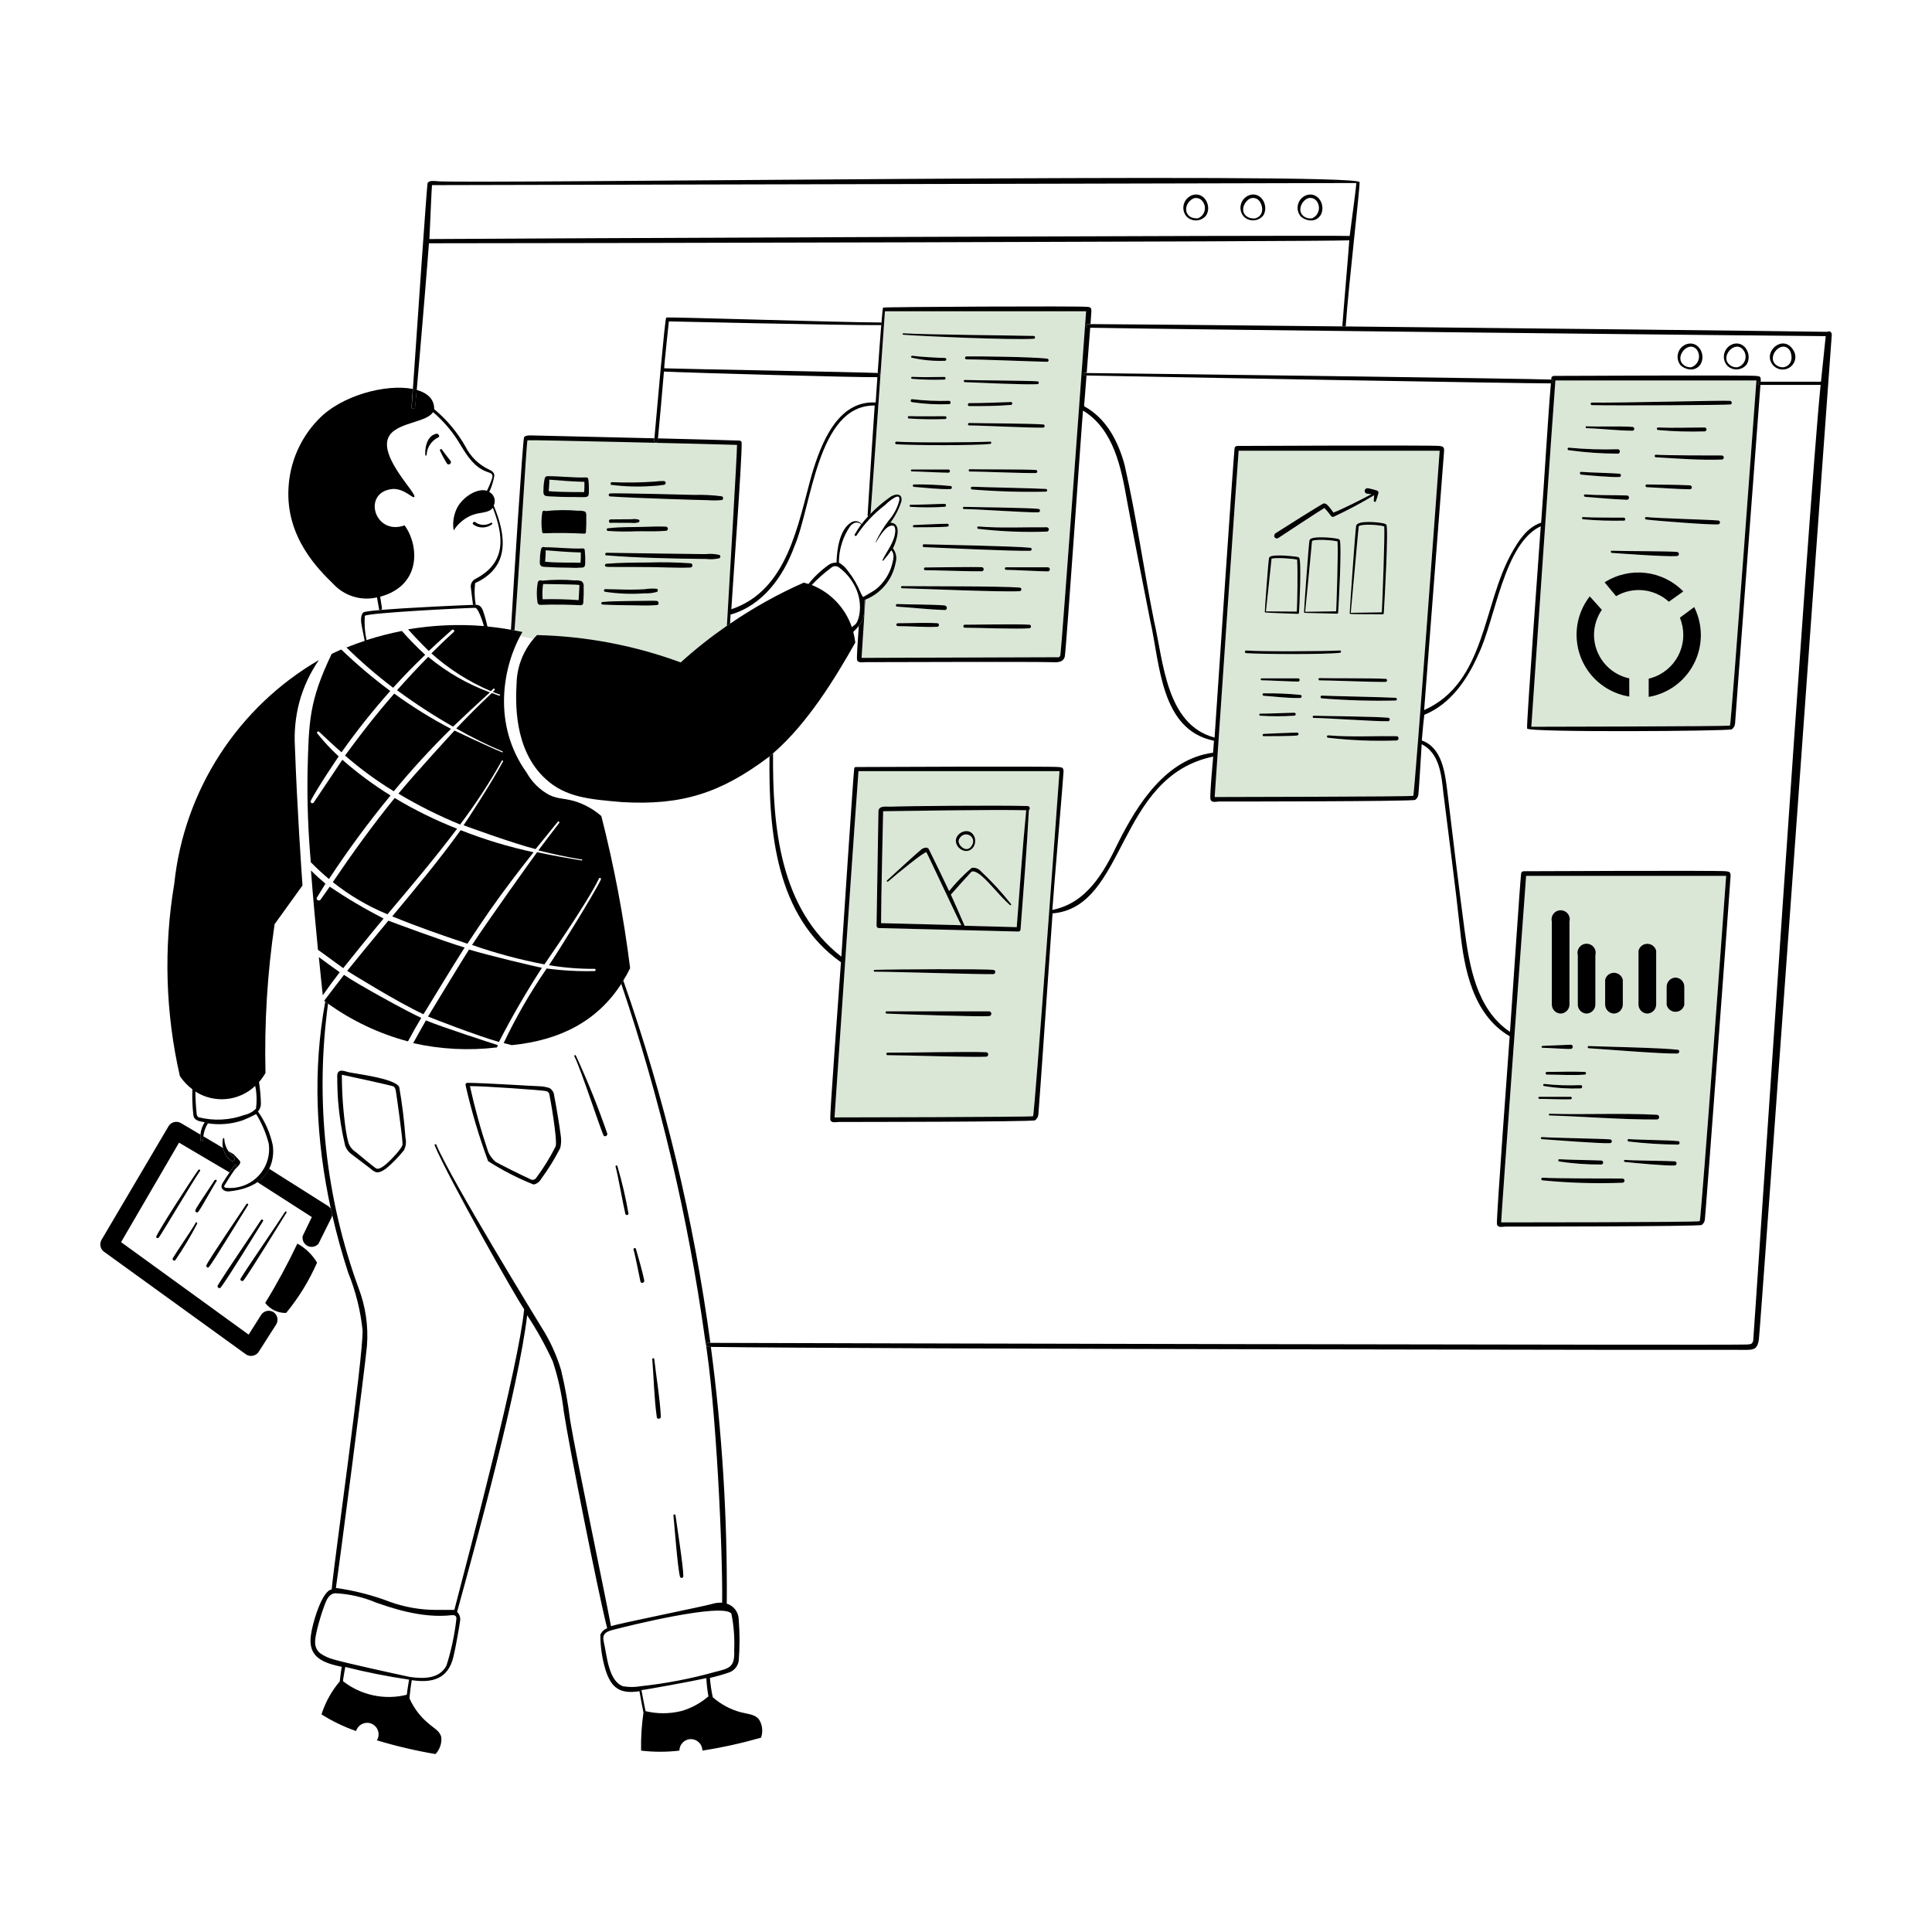 <svg xmlns="http://www.w3.org/2000/svg" id="_4._Dashboard_Design" width="600" height="600" viewBox="0 0 600 600"><defs><style>.cls-1{fill:#000;}.cls-1,.cls-2{stroke-width:0px;}.cls-2{fill:#dae7d6;}</style></defs><path class="cls-2" d="M159,197c1-6,4-61,4-61l66,2-3,63-16,7-51-11Z"></path><path class="cls-2" d="M179.7,186.38c.23-4.6.3-4.51.19-4.71-.33-.19-10.64-.27-11.22-.3-.24,1.57-.29,3.16-.15,4.74,3.73-.11,7.46-.02,11.18.27Z"></path><path class="cls-2" d="M537.26,225.33c.4-.4,8.21-107.17,8.21-107.17h-62.43c-.14.82-7.47,106.88-7.47,107.53.23,0,61.41-.08,61.69-.37ZM505.99,216.33c-3.23-.52-6.28-1.84-8.86-3.85-8.48-6.59-10.01-18.8-3.42-27.28l3.76,4.19c-1.59,2.31-2.43,5.04-2.43,7.84h0c.04,6.5,4.6,12.09,10.95,13.44v5.66ZM500.58,171.03c3.34.17,16.81.08,20.18.37.36,0,.65.29.65.65s-.29.65-.65.65c-3.37.23-16.81-.74-20.18-.99-.45-.03-.45-.71,0-.68ZM491.64,161.26c-.45,0-.45-.82.11-.68,2.09.17,10.5.17,12.62.17.4.03.57.93,0,.93-4.25.1-8.5-.04-12.73-.42ZM505.36,155.21c-4.33-.14-8.66-.57-12.99-.91-.62-.03-.65-.79,0-.76,4.33.34,8.66.17,12.99.34.27.05.47.26.53.53.08.37-.16.73-.53.8ZM502.9,148.13c-1.95.17-9.88-.51-11.86-.74-.51-.06-.54-.85,0-.85,1.98.2,9.88.37,11.86.57.28,0,.51.23.51.51s-.23.51-.51.51ZM501.88,185.15l-3.57-4.3c7.79-4.97,18-3.79,24.45,2.83l-4.5,3.2c-4.49-4.1-11.13-4.8-16.38-1.73ZM512.02,216.42v-5.66c.73-.17,1.45-.41,2.15-.7,7.12-2.96,10.49-11.12,7.53-18.24l4.47-3.31c.86,1.72,1.46,3.55,1.78,5.44,1.8,10.6-5.33,20.66-15.93,22.46ZM533.72,162.85c-1.84.25-18.73-1.02-22.47-1.5-.51-.06-.51-.76,0-.76,3.74.4,20.69.82,22.47,1.08.2.06.35.21.41.41.1.33-.08.68-.41.78ZM511.45,150.45c4.44.11,8.91.03,13.39.28.76.06.79,1.22,0,1.22-4.47-.06-8.94-.45-13.39-.65-.54-.03-.57-.85,0-.85ZM534.82,142.73c-6.82.25-13.75-.31-20.57-.71-.51-.03-.51-.79,0-.79,3.42.23,17.15.23,20.57.23.25.05.45.25.5.5.07.35-.15.7-.5.77ZM514.93,132.77c4.87.2,9.68,0,14.55,0,.24.05.42.24.48.48.07.34-.14.67-.48.74-4.85.16-9.71.01-14.55-.42-.51-.03-.51-.79,0-.79ZM494.36,125.01c7.16.17,41.09-.74,42.9-.54h0c.59,0,.82,1.05.14,1.13-1.73.2-35.83.4-43.04.2-.48-.03-.48-.79,0-.79ZM492.63,132.4c4.78.17,9.56-.11,14.35.17.74.06.76,1.19,0,1.19-4.81-.03-9.56-.65-14.35-.79-.25,0-.25-.68,0-.57ZM487.2,139.02c5.09.49,10.2.65,15.31.48.28.06.5.27.55.55.08.38-.17.76-.55.83-5.12,0-10.24-.36-15.31-1.08-.48-.06-.51-.79,0-.79Z"></path><path class="cls-2" d="M422.09,163.35c-.21.13.06-1.98-2.37,24.45-.26,2.97-.22,2.37-.23,2.52l9.65-.16c.14-2.71.97-23.78.75-26.68-1.31-.48-6.59-.86-7.8-.14Z"></path><path class="cls-2" d="M407.62,167.94c-.2.09-.11-.38-.62,5-.74,7.86-1,10.19-1.46,15.01-.2,2.26-.18,1.98-.18,2.04l9.62-.14c.08-1.64.67-17.72.43-21.68-1.29-.4-6.5-.78-7.78-.22Z"></path><path class="cls-2" d="M447.1,139.98h-62.43c-.14.82-7.44,106.88-7.44,107.53.2,0,61.38-.08,61.66-.37.45-.4,8.21-107.17,8.21-107.17ZM433.83,217.13c0,.23-.19.43-.42.43-7.64.17-15.28-.06-22.89-.68-.54-.03-.54-.85,0-.85,3.71.17,19.07.45,22.89.68.23,0,.42.19.42.42ZM430.29,211.79c-3.42.08-17.12-.48-20.57-.48h0c-.12-.03-.22-.13-.25-.25-.06-.2.06-.4.25-.45,3.42.08,17.15,0,20.57.23.27,0,.48.22.48.48s-.22.48-.48.48ZM430.56,162.98c.7,1.31-.63,24.7-.82,27.5-.01.16-.14.28-.3.28-10.24,0-10.03-.09-10.12-.1-.1-.03-.17-.13-.16-.24.03-1.18,1.66-25.03,2-27.09.27-1.87,6.88-1.19,8.55-.79.33.07.72.17.86.44ZM396.19,165.55c1.46-.97,14.09-8.93,14.78-9.18.21-.07.45-.05.65.04.76.3,1.81,1.86,2.49,2.77,2.93-1.15,8.99-4.2,11.78-5.72l-1.23-.14c-.44,0-.81-.32-.86-.75-.06-.47.27-.9.74-.96.15,0,.3,0,.45.03.92.17,1.83.42,2.72.73,0,0,0,0,0,0,.35.18.49.61.31.96-.14.54-.59,1.92-.71,2.25-.22.61-.7.13-.69-.05.02-.24.05-.54.13-1.75-4.08,2.46-8.29,4.7-12.61,6.7-.46.19-.75-.19-.99-.51-.56-.79-1.19-1.53-1.87-2.21-1.71,1-13.24,8.6-14.23,9.26-.05.04-.1.07-.16.1-.43.21-.94.03-1.15-.39-.14-.45.04-.94.44-1.19ZM415.58,190.27c0,.17-.15.31-.32.31-10.27-.19-10.02-.25-10.11-.26-.1-.02-.17-.12-.16-.22.02-1.33,1.43-20.88,1.67-22.2.08-.31.31-.56.61-.66,1.51-.67,6.33-.28,7.95.04.32.02.63.15.85.38.74,1.2-.35,20.86-.48,22.61ZM394.1,173.28c.05-.2.27-.44.71-.58,1.55-.44,6.22-.08,7.8.19.3,0,.6.11.84.29.79.89.09,15.62-.04,17.12-.01.19-.17.33-.36.33-10.67-.33-9.99-.46-10.1-.42-.09-.02-.16-.1-.16-.19-.02-.55,1.09-15.75,1.31-16.74ZM387.02,202.02c4.84.37,24.28.25,29.12,0,.45-.03.42.71,0,.71-4.75.57-24.28.45-29.12.11-.54-.03-.54-.82,0-.82ZM403.62,211.18c0,.27-.22.5-.5.5-1.81.03-9.42-.4-11.32-.4-.4,0-.4-.59,0-.59h11.32c.27,0,.5.22.5.5ZM391.12,222.08c-.07-.17,0-.37.18-.45,1.78.06,8.89-.28,10.67-.28.59,0,.57.91,0,.91-3.55.24-7.12.24-10.67,0-.08-.03-.14-.1-.18-.18ZM402.93,228.4c-1.73.23-8.72.23-10.47.23-.45.03-.45-.71,0-.71,1.75-.08,8.74-.4,10.47-.4.16.04.29.17.33.33.06.24-.08.49-.33.55ZM403.78,216.77c-3.82.11-7.58-.42-11.32-.68-.48-.06-.48-.79,0-.76,3.78-.05,7.56.11,11.32.48.71.06.51.96,0,.96ZM407.99,222.28c3.85.11,19.24.25,23.06.62.3,0,.54.24.54.54,0,.3-.24.54-.54.54-3.82.11-19.21-1.02-23.06-1.02-.45,0-.45-.71,0-.68ZM433.8,229.95c-7.13.27-14.28-.01-21.37-.85-.45-.06-.45-.74,0-.74,7.13.59,14.23.17,21.37.25.27.05.47.26.53.53.08.37-.16.73-.53.8Z"></path><path class="cls-2" d="M402.83,173.8c-1.17-.31-6.62-.72-7.94-.29-.01.06-1.71,15.81-1.74,16.36l9.59.06c.14-2.78.36-12.33.09-16.13Z"></path><path class="cls-2" d="M527.86,379.25c.45-.4,8.21-107.22,8.21-107.22h-62.12s-7.84,106.91-7.75,107.59c.2,0,61.21.03,61.66-.37ZM478.85,353.13c3.51.25,17.63.45,21.14.71.33,0,.59.27.59.59s-.27.59-.59.59c-3.54.11-17.63-.99-21.14-1.25-.42-.03-.42-.65,0-.65ZM514.53,346.2c.41,0,.73.33.73.73,0,.41-.33.74-.73.74-11.06.06-22.13-.91-33.17-1.25-.06.02-.12.02-.18,0-.15-.05-.23-.21-.18-.36.05-.15.21-.23.36-.18,11.04.31,22.13-.25,33.17.31ZM479.56,337.28c-.45-.06-.37-.65,0-.65,3.76.41,7.54.53,11.32.37.65-.03.65.96,0,1.02-3.79.14-7.58-.11-11.32-.74ZM493.39,324.86c4.64.2,23.18.54,27.7,1.16h0c.68.11.45,1.13-.17,1.16-4.56.17-22.95-1.36-27.53-1.64-.42-.03-.45-.68,0-.68ZM497.89,361.02c0,.34-.28.62-.62.62-4.35.03-8.69-.28-12.99-.93-.45-.03-.48-.71,0-.71h0c2.15.17,10.92.28,12.99.4.34,0,.62.28.62.62ZM503.87,367.31c-8.28.32-16.57.08-24.82-.74-.54-.03-.54-.82,0-.82,4.13.25,20.69.25,24.82.25.36,0,.65.29.65.65s-.29.65-.65.65ZM520.17,361.93c-2.58.2-12.93-.79-15.51-1.08-.42-.03-.42-.65,0-.65,2.58.25,12.93.28,15.51.45.25.05.45.25.5.5.07.35-.15.7-.5.77ZM521.61,355.05c-.07.3-.37.5-.68.43-5.05-.05-10.09-.37-15.11-.96-.48-.06-.48-.76,0-.76,2.52.25,12.62.31,15.11.62.08-.02.17-.02.25,0,.3.07.5.37.43.68ZM517.59,306.44c0-1.56,1.27-2.83,2.83-2.83,1.5.09,2.66,1.33,2.66,2.83v5.66c-.25,1.01-1.04,1.8-2.06,2.06-1.52.38-3.05-.54-3.43-2.06v-5.66ZM508.85,295.26c.25-1.01,1.04-1.8,2.06-2.06,1.52-.38,3.05.54,3.43,2.06v16.7c0,1.56-1.27,2.83-2.83,2.83-1.5-.09-2.66-1.33-2.66-2.83v-16.7ZM498.49,304.26c.25-1.01,1.04-1.8,2.06-2.06,1.52-.38,3.05.54,3.43,2.06v7.7c0,1.56-1.27,2.83-2.83,2.83-1.5-.09-2.66-1.33-2.66-2.83v-7.7ZM490,295.16c.41-1.51,1.96-2.4,3.47-1.99,1.51.41,2.4,1.96,1.99,3.47v15.31c0,1.56-1.27,2.83-2.83,2.83-1.45-.1-2.59-1.29-2.63-2.74v-15.39c-.13-.49-.13-1,0-1.48ZM492.23,332.9c.15.04.26.15.3.3.06.23-.08.46-.3.52-3.93.31-7.9,0-11.83,0-.23,0-.41-.18-.41-.41s.18-.41.41-.41c3.93,0,7.9-.2,11.83,0ZM481.93,284.83c.38-1.52,1.92-2.44,3.43-2.06,1.52.38,2.44,1.92,2.06,3.43v25.75c0,1.56-1.27,2.83-2.83,2.83-1.5-.09-2.66-1.33-2.66-2.83v-25.75c-.11-.45-.11-.92,0-1.38ZM479.05,324.8c1.47-.03,8.15-.37,8.91-.37.22.07.39.24.46.46.11.36-.1.74-.46.84-.76.14-7.44-.34-8.91-.34-.16,0-.3-.13-.3-.3s.13-.3.3-.3ZM478.06,340.62h9.71c.51,0,.48.76,0,.76-1.61.14-8.09-.14-9.71-.11-.4-.03-.4-.65,0-.65Z"></path><path class="cls-2" d="M297.91,260.48c-.96,1.61,1.78,4.19,3.28,2.83h.06c2.94-3-1.5-6-3.34-2.83Z"></path><path class="cls-2" d="M181.42,152.83c.09-1.06.12-2.13.08-3.2-3.67-.08-7.28-.38-10.9-.68h0c.02,1.46-.08,1.73-.17,3.57,3.92.37,9.75.24,11,.31Z"></path><path class="cls-2" d="M180.3,174.77c.09-1.06.12-2.13.08-3.2-3.67-.08-7.28-.38-10.9-.68.02,1.46-.08,1.73-.17,3.57,4.22.4,8.64.19,11,.31Z"></path><path class="cls-2" d="M274.28,251.93c0,.11-.65,27.51-.65,34.75l24.93.65c-.71-1.19-10.47-22.13-10.84-22.64-.37-.51-9.31,6.79-11.89,9.06-.34.2-.59-.14-.34-.34,2.46-2.26,9.51-8.74,10.64-9.62.71-.57,1.92-.82,2.29-.17.37.65,5.55,11.38,6.34,13.1,2.11-2.6,4.45-5.01,6.99-7.19.91-.17,1.85.09,2.55.71,3.5,3.26,6.75,6.77,9.71,10.53.17.28-.2.45-.37.28-3.28-2.89-5.66-6.34-8.94-9.17-.76-.62-2.43-1.73-3.08-1.08s-4.92,5.46-6.31,7.02c.31.65,3.76,8.4,4.27,9.68l16.19.42c.93-12.06,1.75-24.14,2.94-36.31-10.27-.28-42.76.31-44.43.31ZM297.65,263.14c-3.08-3.82,3.74-7.53,5.12-2.83.65,3.28-2.63,5.41-5.12,2.83Z"></path><path class="cls-2" d="M266.61,239.48c-.14.82-7.44,106.88-7.44,107.53.23,0,61.38-.08,61.66-.37.45-.4,8.21-107.17,8.21-107.17h-62.43ZM306.34,328.17c-5.12.23-25.64-.48-30.79-.48-.13-.04-.24-.14-.28-.28-.06-.21.07-.43.28-.49,5.15.03,25.67-.4,30.79-.14.28.06.5.27.55.55.08.38-.17.76-.55.83ZM307.13,315.58c-2.72.23-26.54-.54-31.84-.79-.12-.03-.22-.13-.25-.25-.06-.2.06-.4.25-.45h31.84c.41,0,.75.34.75.75s-.34.75-.75.75ZM308.43,302.53c-3.11.11-30.68-.76-36.79-.76-.4.03-.37-.57,0-.57,6.17-.2,33.73-.34,36.79,0,.37,0,.67.3.67.66s-.3.67-.67.67ZM319.5,251.62c-.62,12.34-1.67,24.65-2.58,36.99,0,.33-.22.61-.54.68l-43.47-1.08c-.39,0-.71-.32-.71-.71.06-3.37.59-35.37.59-35.63.14-1.73,2.35-1.36,3.59-1.36,4.75-.2,33.31-.48,42.82-.2.17.04.32.13.42.27.25.32.19.78-.14,1.03Z"></path><path class="cls-2" d="M276.06,154.64c1.47-1.25,4.27-1.87,3.91.96-.76,2.42-1.93,4.7-3.45,6.74,3.88.06,1.84,5.91.79,7.98,1.01,1.27,1.31,2.96.82,4.5-.96,5.18-4.52,9.48-9.4,11.41-.2,2.95-1.16,18.08-1.16,18.08l60.53-.2c.65-.03.93.25,1.22-.74.28-.99,7.98-106.69,7.98-106.69h-62.48c-.06.48-3.19,45.91-4.46,62.89,1.75-1.81,3.65-3.48,5.71-4.94ZM280.16,182.01c6.08.08,30.42-.03,36.48.45.31,0,.56.25.56.56,0,.31-.25.57-.56.57-6.06.31-30.39-.76-36.48-.91-.19,0-.34-.15-.34-.34s.15-.34.34-.34ZM300.94,125.18c4.33,0,8.66-.17,12.99-.34.25,0,.45.2.45.45,0,.25-.2.45-.45.45-4.33.37-8.66.37-12.99.37-.17-.04-.31-.18-.35-.35-.06-.26.09-.52.35-.58ZM299.63,118.67c-.42-.03-.42-.68,0-.68,3.88.14,18.88.2,22.64.42.16.04.29.17.33.33.06.24-.08.49-.33.55-3.76.25-18.76-.48-22.64-.62ZM300.91,131.35c3.82.11,19.1.14,22.89.45.08-.02.16-.02.24,0,.27.07.44.34.38.61-.07.27-.34.44-.61.38-3.79.11-19.07-.68-22.89-.68-.13-.04-.24-.14-.28-.28-.06-.21.07-.43.28-.49ZM324.79,151.84c.23,0,.42.19.42.42,0,.23-.19.43-.42.43-7.64.17-15.28-.06-22.89-.68-.54-.03-.54-.85,0-.85,3.71.17,19.07.45,22.89.68ZM322.16,146.44c0,.27-.22.48-.48.48-3.42.08-17.12-.48-20.57-.48-.12-.03-.22-.13-.25-.25-.06-.2.06-.4.25-.45,3.42.08,17.15,0,20.57.23.27,0,.48.22.48.48ZM322.44,158.04c.3,0,.54.24.54.54,0,.3-.24.54-.54.54-3.82.11-19.21-1.02-23.06-1.02-.45,0-.45-.71,0-.68,3.85.11,19.24.25,23.06.62ZM319.92,170.12c.26,0,.47.21.47.47s-.21.47-.47.47c-5.49.17-27.48-.93-32.97-1.13-.57,0-.57-.88,0-.88,5.49.17,27.51.54,32.97,1.08ZM304.98,177.42c-2.91.08-14.83-.34-17.66-.34-.51-.03-.51-.85,0-.85,2.94,0,14.74-.23,17.66-.08.25.05.45.25.5.5.07.35-.15.7-.5.77ZM283.84,163.75c-.45.03-.45-.71,0-.71,1.75-.08,8.74-.4,10.47-.4.16.04.29.17.33.33.06.24-.08.49-.33.55-1.73.23-8.72.23-10.47.23ZM295.16,151.9c-3.82.11-7.58-.42-11.32-.68-.48-.06-.48-.79,0-.76,3.78-.05,7.56.11,11.32.48.71.06.51.96,0,.96ZM294.51,146.8c-1.81.03-9.42-.4-11.32-.4-.4,0-.4-.59,0-.59h11.32c.27,0,.5.22.5.5s-.22.5-.5.5ZM293.35,156.48c.59,0,.57.91,0,.91-3.55.24-7.12.24-10.67,0-.08-.03-.14-.1-.18-.18-.08-.17,0-.37.18-.45,1.78.06,8.89-.28,10.67-.28ZM291.23,194.66c-4.13.2-8.29-.2-12.42-.2-.25,0-.45-.2-.45-.45s.2-.45.45-.45c4.13,0,8.29-.23,12.42,0,.15.06.27.18.33.33.12.3-.03.65-.33.77ZM293.35,189.42c-4.92-.14-9.82-.74-14.74-1.05-.22,0-.39-.18-.4-.4,0-.22.18-.4.4-.4,4.92.2,9.85.08,14.74.42.93.06.93,1.56,0,1.41ZM319.75,195.11c-3.23.34-16.84-.17-20.21-.17-.17-.04-.31-.18-.35-.35-.06-.26.09-.52.35-.58,3.23,0,16.87-.25,20.21,0,.21.05.38.21.43.43.07.3-.12.61-.43.68ZM326.05,176.81c0,.35-.29.64-.64.64-2.15,0-10.81-.48-12.99-.48-.48-.03-.48-.79,0-.79h12.99c.35,0,.64.29.64.64ZM325.19,165.08c-7.13.27-14.28-.01-21.37-.85-.45-.06-.45-.74,0-.74h0c7.13.59,14.23.17,21.37.25.27.05.47.26.53.53.08.37-.16.73-.53.8ZM325.16,112.36c-4.16-.08-20.83-.76-25.02-.76-.59.03-.59-.91,0-.91,4.19-.08,20.88.17,25.02.68.65.06.68.99,0,.99ZM280.56,103.51c6.59.42,33.79.65,40.55.82.16.04.29.17.33.33.06.24-.08.49-.33.55-6.74.42-33.79-.74-40.55-1.25-.28,0-.42-.48,0-.45ZM283.25,124.9c-.57-.08-.57-.93,0-.93,3.8.45,7.63.62,11.46.51.68,0,.68,1.08,0,1.05-3.83.15-7.67-.06-11.46-.62ZM293.61,130.14c-3.77.14-7.55.09-11.32-.17-.48,0-.48-.74,0-.74,3.76.11,7.5.03,11.32.03.16.04.29.17.33.33.06.24-.08.49-.33.55ZM293.55,112.05c-3.49.15-6.98-.18-10.39-.96-.4-.06-.23-.59.17-.59,1.73.28,8.52.68,10.22.68.16.04.29.17.33.33.06.24-.08.49-.33.55ZM293.35,117.88c-3.36.14-6.72.06-10.07-.23-.42-.03-.42-.62,0-.62,3.34.17,6.71.06,10.07.03.15.04.26.15.3.3.06.23-.08.46-.3.52ZM278.41,137.15c4.84.37,24.28.25,29.12,0,.45-.03.42.71,0,.71-4.75.57-24.28.45-29.12.11-.54-.03-.54-.82,0-.82Z"></path><path class="cls-1" d="M88.87,407.74c3.9-4.74,7.13-10,9.59-15.62-1.47-2.48-3.58-4.52-6.11-5.91-3,6.32-6.33,12.47-9.99,18.42,1.54,2.03,3.96,3.19,6.51,3.11Z"></path><path class="cls-1" d="M73.47,362.35c-.22.32-.44.64-.66.96.9-.86,1.82-1.71,1.82-2.43,0-.34-1.25-1.53-2.09-2.43l-1.66-.98c.48.73,1.08,1.38,1.8,1.92.62.51-.2,1.56-.85,1.1-1.33-.99-2.23-2.41-2.57-3.98l-6.12-3.62c-.05.43-.08.86-.08,1.29,0,.31-.79.48-.79,0-.07-.61-.08-1.21-.02-1.81l-6.12-3.62c-1.31-.73-2.96-.3-3.76.96l-20.88,35.4c-.66,1.22-.34,2.75.76,3.59l44.15,31.92c1.29.86,3.03.52,3.91-.76l5.43-8.49c.84-1.31.46-3.06-.85-3.91-1.3-.76-2.96-.38-3.79.88l-3.88,6.14-39.62-28.72,18-30.9,15.68,9.25s0,0,0,0c.5-.72,1.01-1.43,1.52-2.13.28-.4.96-.03.68.37Z"></path><path class="cls-1" d="M101.85,374.52l-18.26-11.55c-.75,1.49-1.91,2.94-3.67,4.14l16.92,10.86-2.83,5.86c-.31,1.53.68,3.03,2.21,3.34.99.2,2.01-.14,2.68-.9l4.02-8.07c.14-.28.22-.58.26-.88-.15-.64-.3-1.28-.44-1.93-.23-.35-.52-.65-.9-.88Z"></path><path class="cls-1" d="M118.64,188.97c-.2-1.22-.4-2.43-.57-3.65,12.93-3.54,12.08-15.99,7.58-22.16-9.48,3.37-13.39-10.58-3.51-11.32,3.62,0,5.97,3,6.51,2.52,1.08-.91-10.78-12.14-8.07-18.42,2.09-4.81,11.72-4.53,13.92-7.95,3.37,2.89,6.24,6.31,8.49,10.13,2.07,3.42,4.36,7.13,8.49,8.49.96.31,1.67.54,1.41,1.75-.45,1.39-1.01,2.74-1.67,4.05-2.83-.88-6.99,1.61-8.97,4.78-1.31,2.28-1.79,4.94-1.36,7.53,1.36-2.12,3.33-3.77,5.66-4.73,2.83-1.08,5.18-.54,6.51-2.29,3.42,8.91,4.27,16.98-5.32,22.04-1.09.49-1.71,1.65-1.5,2.83.2,1.75.42,3.51.65,5.26,0,.01,0,.02,0,.03.42-.01.71-.02.87-.02,0,0,0,0,0,0-.42-2.23-.48-4.51-.2-6.76,10.87-4.95,9.68-14.66,5.77-24.08.76-1.55.15-3.42-1.39-4.22.76-1.61,1.29-3.31,1.58-5.07,0-.96-.79-1.5-1.61-1.87-3.21-1.5-5.81-4.04-7.39-7.22-2.5-4.4-5.78-8.32-9.68-11.55.07-3.1-2.11-5.05-5.46-5.99-.18,2-.34,3.81-.48,5.34-.06.68-1.08.71-1.08,0,.03-.51.16-2.55.37-5.63-8.3-1.64-22.26,2-29.34,9.5-5.56,5.73-8.84,13.28-9.25,21.25-.91,15.39,9.48,25.47,13.87,29.77,3.45,3.75,8.65,5.37,13.61,4.22.23,1.22.42,2.43.65,3.68,0,.12.05.2.12.25.18-.02.35-.03.53-.05.15-.1.25-.26.22-.46Z"></path><path class="cls-1" d="M219.32,417.65c0-.34.28-.62.62-.62.1,0,.33,0,.67,0-5.16-38.26-14.21-75.97-27.04-112.53-.21.34-.41.69-.63,1.03,12.03,35.62,20.71,72.3,25.9,109.54,3.59,20.88,5.66,67.44,5.43,82.66-1.04-.05-2.08.08-3.08.37-2.49.76-29.49,6.17-31.44,6.93-2.01-10.67-10.92-53.17-12.68-63.9-.65-5.28-1.59-10.51-2.83-15.68-1.42-4.74-3.5-9.25-6.17-13.41-1.27-2.09-28.07-45.79-32.6-56.6,0-.28-.62,0-.51.2,3.93,9.57,25.47,47.74,27.82,50.94-1.64,17.38-16.98,75.27-21.68,93.39h-5.66c-4.82,0-9.6-.83-14.15-2.43-5.47-2.11-11.17-3.58-16.98-4.39.93-6.08,9.11-68.85,9.65-75.25.46-6.03-.41-12.09-2.55-17.74-10.34-28.28-13.6-58.65-9.53-88.47-.29-.21-.59-.41-.87-.62-3.95,21.38-2.87,43.21,1.73,64.33.14.64.29,1.28.44,1.93,1.38,6.04,3.03,12.02,4.95,17.91,2.32,5.72,3.83,11.74,4.47,17.88.25,8.18-8.97,72.73-9.59,80.51-3.03.28-6.06,10.78-6.45,14.15-1.02,6.96,3.82,8.63,9.59,9.88-.14.31-.57,3.91-.65,4.53-2.54,3-4.47,6.47-5.66,10.22,3.37,2.14,6.98,3.87,10.75,5.18.56-1.89,2.54-2.97,4.43-2.41,1.89.56,2.97,2.54,2.41,4.43-.09.3-.22.59-.39.86,5.97,1.8,12.05,3.23,18.2,4.27,1.32-1.39,1.98-3.27,1.81-5.18-.42-2.04-2.32-2.83-4.22-4.53-2.44-2.07-4.37-4.66-5.66-7.58,0-.71.48-4.47.71-5.66,6.34.96,11.32-.37,12.93-7.27.62-2.41,1.92-9.85,2.07-11.09.19-1.04-.16-2.11-.93-2.83,6.06-22.02,19.13-69.76,21.76-92.14,3.01,4.56,5.67,9.35,7.95,14.32,1.66,5.01,2.79,10.18,3.4,15.42,1.61,10.73,10.56,55.75,13.5,67.49-.97.34-1.75,1.08-2.12,2.04,0,3.68.54,7.34,1.61,10.87,1.78,5.66,4.53,7.56,10.53,6.62.23,1.42,1.08,5.86,1.25,6.65-.57,3.91-.82,7.85-.74,11.8,3.96.47,7.96.47,11.91,0,0-1.97,1.59-3.57,3.56-3.57,1.97,0,3.57,1.59,3.57,3.56h0c6.15-.95,12.24-2.3,18.22-4.01.65-1.87.43-3.95-.62-5.63-1.25-1.64-3.37-1.67-5.66-2.26-3.23-.86-6.21-2.46-8.72-4.67-.43-1.98-.72-3.98-.88-6,2.07-.47,4.11-1.06,6.11-1.75,1.49-.59,2.57-1.92,2.83-3.51.34-4.28.34-8.57,0-12.85-.02-2.28-1.52-4.29-3.71-4.95.22-26.71-1.44-53.35-4.94-79.73-.29,0-.57,0-.84-.01-.34,0-.62-.28-.62-.62ZM126.33,526.32c-6.9,1.73-14.21.17-19.81-4.22,0-.62.71-4.33.71-4.41,6.53,1.64,13.14,2.96,19.81,3.93-.2,1.1-.68,4.27-.71,4.7ZM138.64,517.29h0c-2.24,4.22-7.27,4.07-11.32,3.51-4.67-.99-20.54-4.47-23.74-5.46-1.49-.39-2.9-1.04-4.16-1.92-.87-.7-1.42-1.72-1.53-2.83-.37-2.83,2.55-11.32,3.08-12.59s1.27-3.08,3.17-3.2c4.29.21,8.52,1.16,12.48,2.83,3.99,1.36,14.15,5.15,23.83,3.96.79,0,1.27.17,1.3,1.05-.55,4.98-1.59,9.89-3.11,14.66ZM211.54,531.41h-.11c-3.6.87-7.35.87-10.95,0-.17-.79-1.05-5.15-1.27-6.54.71,0,16.3-2.83,20.15-3.71.09,1.9.31,3.79.65,5.66-2.46,2.12-5.34,3.68-8.46,4.58ZM227.13,501.1c.76,3.72,1.05,7.52.88,11.32.2,5.29-1.25,5.66-5.97,6.82-7.58,2.12-15.32,3.6-23.15,4.44-1.72.3-3.48.31-5.21.03h-.11c-4.67-1.58-5.07-9.65-6.06-13.78-.59-2.49.65-3.2,2.83-3.76,4.61-1.22,33.96-8.49,36.79-5.07Z"></path><path class="cls-1" d="M152.79,162.82c.25-.2,0-.62-.34-.45-1.55.94-3.52.83-4.95-.28-.37-.23-.93.45-.57.76,1.74,1.29,4.13,1.28,5.86-.03Z"></path><path class="cls-1" d="M137.2,139.56c-.13-.13-.35-.14-.48,0-.09.09-.12.22-.09.34.65,1.42,1.39,2.8,2.21,4.13.28.27.73.27,1-.01s.27-.73-.01-1c-.45-.57-2.43-3.11-2.63-3.45Z"></path><path class="cls-1" d="M135.61,134.69c-3.62.65-3.62,5.83-3.54,6.48s.45.28.42,0c.16-2.34,1.58-4.4,3.71-5.38.51-.28-.14-1.19-.59-1.1Z"></path><path class="cls-1" d="M188.59,352.05c-2.84-8.25-6.09-16.34-9.76-24.25-.07-.12-.23-.17-.35-.1-.12.07-.17.23-.1.35,1.98,3.85,8.04,22.47,9.03,24.51.34.68,1.33.17,1.19-.51Z"></path><path class="cls-1" d="M388.41,60.49c-2.23.55-3.6,2.8-3.05,5.03.15.63.45,1.21.87,1.7,1.58,1.61,4.16,1.63,5.76.05.12-.12.24-.25.35-.39,1.7-2.77-.4-7.13-3.93-6.4ZM389.57,67.88v-.08c-.98.12-1.96-.19-2.69-.85-1.73-1.61-.42-4.5,1.44-5.32,1.03-.38,2.18-.03,2.83.85.93,1.13,1.78,4.61-1.58,5.41Z"></path><path class="cls-1" d="M370.69,60.49c-2.23.53-3.61,2.78-3.08,5.01.15.63.45,1.22.87,1.72,1.55,1.61,4.12,1.65,5.72.1.14-.14.27-.28.39-.44,1.75-2.77-.4-7.13-3.91-6.4ZM372.97,67.25c-.35.28-.74.5-1.17.63l.03-.08c-4.19.2-4.56-4.5-1.22-6.17,1.03-.36,2.17-.02,2.83.85,1.19,1.45.98,3.59-.47,4.78Z"></path><path class="cls-1" d="M105,341.95c.37,4.65,1.1,9.27,2.18,13.81.4,1.15,1.17,2.15,2.18,2.83l5.66,4.3c1.92,1.78,2.83,1.39,4.9,0,2.02-1.7,3.87-3.6,5.52-5.66.62-1.19.79-2.57.48-3.88-.37-5.26-1.02-10.49-1.92-15.68-.99-2.83-14.69-4.33-16.02-4.75-2.01-.68-3.48-.79-3.23,1.9-.06.82.11,5.57.25,7.13ZM106.16,333.77c.17,0,15.68,3.37,16.1,3.65s.62,1.02.71,1.61c.23,1.44,2.18,15.17,2.04,16.41-.14,1.25-3.74,4.9-4.61,5.66s-2.63,2.32-3.59,1.75-5.15-4.13-6.28-5.04c-.99-.61-1.77-1.52-2.21-2.6-.39-1.31-.68-2.64-.88-3.99-.84-5.74-1.27-11.54-1.27-17.35v-.11Z"></path><path class="cls-1" d="M194.81,377.33c.19-.04.33-.19.38-.38-.86-5-2.02-9.94-3.45-14.8-.05-.16-.21-.24-.37-.2-.16.05-.24.21-.2.37.68,2.29,2.43,12.2,3.03,14.63.07.27.34.44.61.38Z"></path><path class="cls-1" d="M200.08,397.64c-.28-1.67-2.09-8.15-2.58-9.76-.05-.2-.26-.32-.47-.27s-.32.26-.27.47c.48,1.61,1.78,8.23,2.12,9.88.17.79,1.33.45,1.19-.31Z"></path><path class="cls-1" d="M205.23,439.98c-.31-6-1.36-11.91-2.04-17.86,0-.4-.65-.42-.62,0,.48,6,.57,12.06,1.41,18.03.08.71,1.27.54,1.25-.17Z"></path><path class="cls-1" d="M410.08,66.89c1.73-2.77-.4-7.13-3.91-6.4-2.23.53-3.61,2.78-3.08,5.01.15.63.45,1.22.87,1.72.91.8,2.07,1.24,3.28,1.25,1.15-.02,2.21-.62,2.83-1.58ZM404.62,66.94c-1.7-1.61-.42-4.5,1.47-5.32,1.03-.38,2.18-.03,2.83.85,1.16,1.55.85,3.75-.7,4.91-.28.21-.58.37-.91.49v-.08c-.98.15-1.97-.16-2.69-.85Z"></path><path class="cls-1" d="M151.58,360.6c4.47,2.87,9.21,5.31,14.15,7.27.99-.22,1.83-.84,2.32-1.73,2.24-3.04,4.23-6.26,5.94-9.62.3-1.21.35-2.47.17-3.71-.31-2.83-1.73-11.09-2.04-12.45-.05-1.01-.6-1.94-1.47-2.46-1.09-.36-2.22-.55-3.37-.57-1.33,0-16.07-.99-22.13-1.05-.33,0-.59.28-.58.61,0,.04,0,.09.02.13,1.81,8,4.15,15.88,6.99,23.57ZM169.49,338.84h0c.53.04.97.42,1.1.93.17.57,2.58,14.15,1.98,16.22-1.74,3.48-3.78,6.79-6.11,9.9-.43.56-1.23.69-1.81.28-2.46-1.08-9.59-4.67-10.7-5.32-1.02-.86-1.83-1.94-2.35-3.17-2.25-6.68-4.14-13.49-5.66-20.38,4.41-.03,22.53,1.27,23.54,1.53Z"></path><path class="cls-1" d="M211.85,490.01c.21-.07.36-.26.37-.48,0-3.11-2.01-15.68-2.43-18.9,0-.4-.68-.42-.65,0,.34,3.2,1.25,15.99,2.04,19.05.09.28.4.43.68.34Z"></path><path class="cls-1" d="M319.22,250.32c-9.51-.28-38.06,0-42.82.2-1.25,0-3.45-.37-3.59,1.36,0,.25-.54,32.26-.59,35.63,0,.39.32.71.71.71l43.47,1.08c.32-.07.54-.35.54-.68.91-12.34,1.95-24.65,2.58-36.99.32-.25.38-.71.14-1.03-.1-.14-.25-.23-.42-.27ZM315.76,287.93l-16.19-.42c-.51-1.27-3.96-9.03-4.27-9.68,1.39-1.56,5.66-6.37,6.31-7.02s2.32.45,3.08,1.08c3.28,2.83,5.66,6.28,8.94,9.17.17.17.54,0,.37-.28-2.96-3.75-6.21-7.27-9.71-10.53-.69-.62-1.63-.88-2.55-.71-2.54,2.18-4.88,4.59-6.99,7.19-.79-1.73-5.97-12.45-6.34-13.1-.37-.65-1.58-.4-2.29.17-1.13.88-8.18,7.36-10.64,9.62-.25.2,0,.54.34.34,2.58-2.26,11.52-9.57,11.89-9.06.37.51,10.13,21.45,10.84,22.64l-24.93-.65c0-7.24.65-34.64.65-34.75,1.67,0,34.16-.59,44.43-.31-1.19,12.17-2.01,24.25-2.94,36.31Z"></path><path class="cls-1" d="M128.94,126.43c.14-1.53.3-3.34.48-5.34,1.36-15.36,3.59-42.31,3.79-45.54,37.21,0,275.37-.51,285.82-.91,0,.93-1.81,21.64-2.16,26.73.35,0,.69,0,1.04.01.99-13.78,4.48-43.26,4.32-44.82h0c-1.22-3.23-284.12.71-286.61-.31-.91,0-2.24-.31-2.83.59-.19.33-3.44,47.33-4.56,63.96-.21,3.08-.34,5.12-.37,5.63,0,.71,1.02.68,1.08,0ZM134.17,57.49l287-.65c.23,0-1.39,11.32-2.01,16.41v.03c-9.34-.31-265.05.79-285.82.96.17-2.52.71-16.33.82-16.75Z"></path><path class="cls-1" d="M307.13,314.08h-31.84c-.2.06-.31.26-.25.45.03.12.13.22.25.25,5.29.25,29.12,1.02,31.84.79.41,0,.75-.34.75-.75s-.34-.75-.75-.75Z"></path><path class="cls-1" d="M308.43,301.2c-3.06-.34-30.62-.2-36.79,0-.37,0-.4.59,0,.57,6.11,0,33.68.88,36.79.76.37,0,.67-.3.67-.67s-.3-.66-.67-.66Z"></path><path class="cls-1" d="M297.65,263.14c2.49,2.58,5.77.45,5.12-2.83-1.39-4.7-8.21-.99-5.12,2.83ZM301.25,263.31h-.06c-1.5,1.36-4.24-1.22-3.28-2.83,1.84-3.17,6.28-.17,3.34,2.83Z"></path><path class="cls-1" d="M306.34,326.78c-5.12-.25-25.64.17-30.79.14-.21.06-.34.28-.28.49.04.13.14.24.28.28,5.15,0,25.67.71,30.79.48.38-.08.63-.45.55-.83-.06-.28-.27-.5-.55-.55Z"></path><path class="cls-1" d="M337.67,95.3c-2.32-.31-63.08,0-63.42.23-.09.06-.28,1.94-.51,4.71.06.05.11.12.13.2.05.18-.03.37-.19.46-.34,4.16-.76,10.01-1.11,14.93.09,0,.16,0,.2.01.25.05.45.25.5.5.07.35-.15.7-.5.77-.06,0-.16,0-.29.01-.28,4.07-.49,7.27-.53,7.88-11.89-.68-16.98,12.85-19.81,22.27-4.36,15.51-7.47,36.08-25.02,41.94.23-4.5,3.4-47.17,3.2-51.73-.01-.35-.3-.64-.65-.65-3.42-.13-13.83-.41-25.34-.69-.02.25-.05.5-.07.75-.06.71-1.1.71-1.1,0,.02-.19.04-.47.07-.77-17.54-.43-37.17-.88-38.41-.9-.65,0-1.67,0-2.07.57-.36.51-3.16,44.06-4.07,59.78.37.07.74.13,1.1.2,1.45-18.84,3.7-58.2,4.02-59.04.85-.17,60.47,1.25,65.09,1.44,0,3.15-2.26,40.8-3.14,56.16.32-.22.65-.44.98-.66.06-.94.11-1.88.15-2.81,10.02-2.83,16.44-11.89,19.81-21.14,5.41-12.42,7.1-44.03,24.96-43.78-.6,8.66-1.17,17.32-1.7,25.98l-.51,8.15c0,.14.05.24.13.31.25-.28.53-.54.79-.81,1.27-16.99,4.41-62.42,4.46-62.89h62.48s-7.7,105.7-7.98,106.69c-.28.99-.57.71-1.22.74l-60.53.2s.96-15.13,1.16-18.08c-.11.04-.22.1-.34.14-.02,3.35.47,5.27-1.68,8.02-.35,4.78-.68,9.9-.55,10.51.23,1.08,1.78.74,2.6.74,2.83,0,51.96-.17,57.39,0,1.73,0,3.96.4,4.53-1.73.4-1.58,5.41-74.48,5.66-76.41,9.57,5.86,11.86,17.8,13.67,28.02,2.29,12.42,4.75,24.79,7.19,37.18,3.08,13.41,3.11,33.96,19.81,37.35,0,.48-.23,2.83-.28,3.71-14.57,1.9-23.43,15.9-29.49,27.99-4.36,9.06-9.68,18.73-20.43,20.83.51-7.19,3.45-41.51,3.48-42.9.03-1.39-.54-1.36-1.56-1.47-2.55-.28-61.89,0-62.6,0s-.68,0-.85.48c-.17.48-3.96,57.84-3.99,58.41-19.14-14.93-21.38-40.35-21.21-63.14-.36.31-.73.63-1.1.93-.29,23.17,1.89,49.6,22.19,63.94-.74,10.7-3.54,47.6-3.31,48.84.23,1.25,1.81.76,2.63.76,1.47,0,59.94,0,60.96-.51.57-.41.94-1.05,1.02-1.75.14-.85,4.1-58.3,4.41-62.51,23.04-1.92,19.81-42.45,49.89-48.7-.14,1.67-1.1,11.94-.85,13.22.25,1.27,1.81.74,2.63.74,1.47,0,59.94,0,60.96-.51.58-.4.94-1.05.99-1.75.14-.82.99-15.22,1.02-15.54,5.66,2.83,6.14,9.82,6.76,15.31,1.75,14.15,3.65,28.3,5.18,42.45,1.25,12.14,3.99,26.29,15.39,32.94-.14,2.07-4.22,57.11-3.96,58.35.25,1.25,1.81.76,2.63.76,1.47,0,59.94,0,60.96-.51.57-.41.94-1.05.99-1.75.17-.85,7.95-105.21,7.98-106.6.03-1.39-.51-1.36-1.53-1.5-2.58-.28-61.92,0-62.62,0-.35-.02-.68.17-.85.48-.25.48-2.83,40.13-3.51,49.41-10.39-6.99-12.59-20.4-14.15-31.95-1.9-14.15-3.59-28.58-5.32-42.87-.71-5.66-1.61-13.44-7.92-15.68.2-2.63.74-7.95.79-7.98,8.09-3.23,13.39-11.01,16.75-18.68,5.35-10.95,7.9-34.5,19.41-39.87-.23,3.57-4.5,61.55-4.24,62.82.25,1.27,62.57.82,63.56.25.58-.41.95-1.05,1.02-1.75,0-.8,6.96-92.61,7.88-105.21h-.33c-.19-.04-.33-.19-.38-.38-.07-.27.1-.55.38-.61h.4c.02-.24.03-.38.03-.42.06-1.39-.51-1.27-1.53-1.39-2.58-.28-61.92,0-62.62,0-.35-.01-.68.17-.85.48-.02.21-.04.43-.06.65.03,0,.07,0,.09,0,.33,0,.59.27.59.59s-.27.59-.59.59c-.05,0-.13,0-.2,0-.92,10.42-2.15,32.06-3.03,43.27-4.41,1.44-7.07,5.66-9.23,9.56-8.94,16.07-8.01,40.13-27.11,48.65.57-7.92,6.14-79.24,6.2-80.54.06-1.3-.54-1.39-1.56-1.5-2.55-.28-61.89,0-62.62,0-.36,0-.68.2-.85.51-.25.48-5.49,79.04-6.25,90.07-15.08-4.05-15.85-23.52-18.79-36.19-3.25-16.13-5.49-32.52-9.17-48.56-2.01-7.33-5.66-14.4-12.56-18.17,0,0,.34-4.27.75-9.55-.27,0-.52-.01-.7-.02-.13-.04-.24-.14-.28-.28-.06-.21.07-.43.28-.49.2,0,.47,0,.76,0,.37-4.76.8-10.2,1.09-14.05-.28,0-.55-.01-.8-.02-.21-.05-.38-.21-.43-.43-.07-.3.12-.61.43-.68.26,0,.55,0,.89,0,.16-2.16.27-3.64.27-3.91.03-1.27-.34-1.3-1.27-1.44ZM320.83,346.65c-.28.28-61.44.37-61.66.37,0-.65,7.3-106.71,7.44-107.53h62.43s-7.75,106.77-8.21,107.17ZM473.95,272.02h62.12s-7.75,106.83-8.21,107.22c-.45.4-61.46.37-61.66.37-.08-.68,7.73-107.59,7.75-107.59ZM483.04,118.16h62.43s-7.81,106.77-8.21,107.17c-.28.28-61.46.37-61.69.37,0-.65,7.33-106.71,7.47-107.53ZM384.67,139.98h62.43s-7.75,106.77-8.21,107.17c-.28.28-61.46.37-61.66.37,0-.65,7.3-106.71,7.44-107.53Z"></path><path class="cls-1" d="M479.05,325.4c1.47,0,8.15.48,8.91.34.36-.11.56-.49.46-.84-.07-.22-.24-.39-.46-.46-.76,0-7.44.34-8.91.37-.16,0-.3.13-.3.3s.13.3.3.3Z"></path><path class="cls-1" d="M490,312.04c.04,1.46,1.18,2.64,2.63,2.74,1.56,0,2.83-1.27,2.83-2.83v-15.31c.41-1.51-.48-3.06-1.99-3.47-1.51-.41-3.06.48-3.47,1.99-.13.49-.13,1,0,1.48v15.39Z"></path><path class="cls-1" d="M511.51,314.78c1.56,0,2.83-1.27,2.83-2.83v-16.7c-.38-1.52-1.92-2.44-3.43-2.06-1.01.25-1.8,1.04-2.06,2.06v16.7c0,1.5,1.16,2.74,2.66,2.83Z"></path><path class="cls-1" d="M524.83,151.95c.79,0,.76-1.16,0-1.22-4.47-.25-8.94-.17-13.39-.28-.57,0-.54.82,0,.85,4.44.2,8.91.59,13.39.65Z"></path><path class="cls-1" d="M481.93,311.95c0,1.5,1.16,2.74,2.66,2.83,1.56,0,2.83-1.27,2.83-2.83v-25.75c.38-1.52-.54-3.05-2.06-3.43-1.52-.38-3.05.54-3.43,2.06-.11.45-.11.92,0,1.38v25.75Z"></path><path class="cls-1" d="M299.38,158.09c3.85,0,19.24,1.13,23.06,1.02.3,0,.54-.24.54-.54,0-.3-.24-.54-.54-.54-3.82-.37-19.21-.51-23.06-.62-.45-.03-.45.68,0,.68Z"></path><path class="cls-1" d="M521.02,314.15c1.01-.25,1.8-1.04,2.06-2.06v-5.66c0-1.5-1.16-2.74-2.66-2.83-1.56,0-2.83,1.27-2.83,2.83v5.66c.38,1.52,1.92,2.44,3.43,2.06Z"></path><path class="cls-1" d="M484.28,360.01h0c-.48,0-.45.68,0,.71,4.3.65,8.64.96,12.99.93.34,0,.62-.28.62-.62s-.28-.62-.62-.62c-2.07-.11-10.84-.23-12.99-.4Z"></path><path class="cls-1" d="M503.87,366c-4.13,0-20.69,0-24.82-.25-.54,0-.54.79,0,.82,8.25.81,16.54,1.06,24.82.74.36,0,.65-.29.65-.65s-.29-.65-.65-.65Z"></path><path class="cls-1" d="M521.18,354.37c-.08-.02-.17-.02-.25,0-2.49-.31-12.59-.37-15.11-.62-.48,0-.48.71,0,.76,5.02.59,10.06.91,15.11.96.3.07.61-.12.68-.43.07-.3-.12-.61-.43-.68Z"></path><path class="cls-1" d="M300.85,146.18c.03.12.13.22.25.25,3.45,0,17.15.57,20.57.48.27,0,.48-.22.48-.48s-.22-.48-.48-.48c-3.42-.23-17.15-.14-20.57-.23-.2.06-.31.26-.25.45Z"></path><path class="cls-1" d="M520.17,360.66c-2.58-.17-12.93-.2-15.51-.45-.42,0-.42.62,0,.65,2.58.28,12.93,1.27,15.51,1.08.35-.07.58-.42.5-.77-.05-.25-.25-.45-.5-.5Z"></path><path class="cls-1" d="M480,333.31c0,.23.18.41.41.41,3.93,0,7.9.31,11.83,0,.23-.06.36-.29.3-.52-.04-.15-.15-.26-.3-.3-3.93-.2-7.9,0-11.83,0-.23,0-.41.18-.41.41Z"></path><path class="cls-1" d="M526.16,188.52l-4.47,3.31c2.96,7.12-.41,15.28-7.53,18.24-.7.29-1.41.52-2.15.7v5.66c10.6-1.8,17.73-11.86,15.93-22.46-.32-1.89-.92-3.73-1.78-5.44Z"></path><path class="cls-1" d="M533.72,161.66c-1.78-.25-18.73-.68-22.47-1.08-.51,0-.51.71,0,.76,3.74.48,20.63,1.75,22.47,1.5.33-.1.51-.45.41-.78-.06-.2-.21-.35-.41-.41Z"></path><path class="cls-1" d="M301.9,152.01c7.61.62,15.26.85,22.89.68.23,0,.42-.19.42-.43,0-.23-.19-.42-.42-.42-3.82-.23-19.19-.51-22.89-.68-.54,0-.54.82,0,.85Z"></path><path class="cls-1" d="M300.91,132.12c3.82,0,19.1.79,22.89.68.27.07.55-.1.61-.38.07-.27-.1-.55-.38-.61-.08-.02-.16-.02-.24,0-3.79-.31-19.07-.34-22.89-.45-.21.06-.34.28-.28.49.04.13.14.24.28.28Z"></path><path class="cls-1" d="M322.27,119.3c.24-.06.39-.31.33-.55-.04-.16-.17-.29-.33-.33-3.76-.23-18.76-.28-22.64-.42-.42,0-.42.65,0,.68,3.88.14,18.88.88,22.64.62Z"></path><path class="cls-1" d="M522.77,183.68c-6.45-6.62-16.66-7.8-24.45-2.83l3.57,4.3c5.25-3.07,11.89-2.37,16.38,1.73l4.5-3.2Z"></path><path class="cls-1" d="M495.04,197.23h0c0-2.8.85-5.53,2.43-7.84l-3.76-4.19c-6.59,8.48-5.06,20.69,3.42,27.28,2.58,2.01,5.63,3.33,8.86,3.85v-5.66c-6.35-1.35-10.91-6.95-10.95-13.44Z"></path><path class="cls-1" d="M478.06,341.27c1.61-.03,8.09.25,9.71.11.48,0,.51-.76,0-.76h-9.71c-.4,0-.4.62,0,.65Z"></path><path class="cls-1" d="M500.58,171.71c3.37.25,16.81,1.22,20.18.99.36,0,.65-.29.65-.65s-.29-.65-.65-.65c-3.37-.28-16.84-.2-20.18-.37-.45-.03-.45.65,0,.68Z"></path><path class="cls-1" d="M504.37,161.69c.57,0,.4-.91,0-.93-2.12,0-10.53,0-12.62-.17-.57-.14-.57.68-.11.68,4.23.38,8.48.52,12.73.42Z"></path><path class="cls-1" d="M505.36,153.88c-4.33-.17-8.66,0-12.99-.34-.65-.03-.62.74,0,.76,4.33.34,8.66.76,12.99.91.37-.08.6-.44.53-.8-.05-.27-.26-.47-.53-.53Z"></path><path class="cls-1" d="M502.9,147.11c-1.98-.2-9.88-.37-11.86-.57-.54,0-.51.79,0,.85,1.98.23,9.9.91,11.86.74.28,0,.51-.23.51-.51s-.23-.51-.51-.51Z"></path><path class="cls-1" d="M501.15,314.78c1.56,0,2.83-1.27,2.83-2.83v-7.7c-.38-1.52-1.92-2.44-3.43-2.06-1.01.25-1.8,1.04-2.06,2.06v7.7c0,1.5,1.16,2.74,2.66,2.83Z"></path><path class="cls-1" d="M553.98,114.74c2.15-.18,3.75-2.06,3.57-4.21-.06-.72-.32-1.4-.74-1.98-3.2-4.9-9.73.88-6.11,4.95.85.89,2.06,1.34,3.28,1.25ZM555.76,108.71c.79,1.13,1.33,4.61-1.73,5.32-.97.13-1.95-.2-2.66-.88-2.69-2.52,1.9-7.73,4.39-4.44Z"></path><path class="cls-1" d="M278.41,137.97c4.84.34,24.37.45,29.12-.11.42,0,.45-.74,0-.71-4.84.25-24.28.37-29.12,0-.54,0-.54.79,0,.82Z"></path><path class="cls-1" d="M536.35,113.5c1.58,1.61,4.16,1.63,5.76.05.12-.12.24-.25.35-.39,1.7-2.83-.4-7.16-3.93-6.4-2.23.55-3.6,2.8-3.05,5.03.15.63.45,1.21.87,1.7ZM541.42,108.71c1.14,1.49.86,3.62-.63,4.76-.33.25-.7.44-1.1.56-.98.15-1.98-.18-2.69-.88-2.83-2.52,1.9-7.73,4.41-4.44Z"></path><path class="cls-1" d="M293.35,117.06c-3.37.03-6.74.14-10.07-.03-.42,0-.42.59,0,.62,3.35.29,6.71.36,10.07.23.23-.06.36-.29.3-.52-.04-.15-.15-.26-.3-.3Z"></path><path class="cls-1" d="M499.99,355.02c.33,0,.59-.27.59-.59s-.27-.59-.59-.59c-3.51-.25-17.63-.45-21.14-.71-.42,0-.42.62,0,.65,3.51.25,17.6,1.36,21.14,1.25Z"></path><path class="cls-1" d="M325.19,163.75c-7.13-.08-14.23.34-21.37-.25h0c-.45,0-.45.68,0,.74,7.09.83,14.23,1.12,21.37.85.37-.08.6-.44.53-.8-.05-.27-.26-.47-.53-.53Z"></path><path class="cls-1" d="M300.14,110.69c-.59,0-.59.93,0,.91,4.19,0,20.86.68,25.02.76.68,0,.65-.93,0-.99-4.13-.51-20.83-.76-25.02-.68Z"></path><path class="cls-1" d="M293.88,111.5c-.04-.16-.17-.29-.33-.33-1.7,0-8.49-.4-10.22-.68-.4,0-.57.54-.17.59,3.4.79,6.9,1.11,10.39.96.24-.06.39-.31.33-.55Z"></path><path class="cls-1" d="M293.61,129.26c-3.82,0-7.56.08-11.32-.03-.48,0-.48.74,0,.74,3.77.26,7.55.31,11.32.17.24-.06.39-.31.33-.55-.04-.16-.17-.29-.33-.33Z"></path><path class="cls-1" d="M481.01,346.06c-.05.15.03.31.18.36.06.02.12.02.18,0,11.04.34,22.1,1.3,33.17,1.25.41,0,.74-.33.73-.74,0-.41-.33-.73-.73-.73-11.04-.57-22.13,0-33.17-.31-.15-.05-.31.03-.36.18Z"></path><path class="cls-1" d="M294.71,124.48c-3.83.11-7.66-.06-11.46-.51-.57,0-.57.85,0,.93,3.79.56,7.63.77,11.46.62.68.03.68-1.05,0-1.05Z"></path><path class="cls-1" d="M280.56,103.96c6.76.51,33.82,1.67,40.55,1.25.24-.06.39-.31.33-.55-.04-.16-.17-.29-.33-.33-6.76-.17-33.96-.4-40.55-.82-.42-.03-.28.45,0,.45Z"></path><path class="cls-1" d="M294.64,162.98c-.04-.16-.17-.29-.33-.33-1.73,0-8.72.31-10.47.4-.45,0-.45.74,0,.71,1.75,0,8.74,0,10.47-.23.24-.06.39-.31.33-.55Z"></path><path class="cls-1" d="M490.88,337c-3.78.16-7.56.04-11.32-.37-.37,0-.45.59,0,.65,3.74.63,7.53.87,11.32.74.65-.06.65-1.05,0-1.02Z"></path><path class="cls-1" d="M294.51,145.81h-11.32c-.4,0-.4.59,0,.59,1.9,0,9.51.42,11.32.4.27,0,.5-.22.5-.5s-.22-.5-.5-.5Z"></path><path class="cls-1" d="M286.96,169.92c5.49.2,27.48,1.3,32.97,1.13.26,0,.47-.21.47-.47s-.21-.47-.47-.47c-5.46-.54-27.48-.91-32.97-1.08-.57,0-.57.88,0,.88Z"></path><path class="cls-1" d="M282.51,157.21c.03.08.1.14.18.18,3.55.24,7.12.24,10.67,0,.57,0,.59-.91,0-.91-1.78,0-8.89.34-10.67.28-.17.07-.25.28-.18.45Z"></path><path class="cls-1" d="M304.98,176.15c-2.91-.14-14.72.08-17.66.08-.51,0-.51.82,0,.85,2.83,0,14.74.42,17.66.34.35-.07.58-.42.5-.77-.05-.25-.25-.45-.5-.5Z"></path><path class="cls-1" d="M295.16,150.93c-3.76-.37-7.54-.53-11.32-.48-.48-.03-.48.71,0,.76,3.74.25,7.5.79,11.32.68.51,0,.71-.91,0-.96Z"></path><path class="cls-1" d="M291.23,193.55c-4.13-.23-8.29,0-12.42,0-.25,0-.45.2-.45.45s.2.45.45.45c4.13,0,8.29.4,12.42.2.3-.12.45-.47.33-.77-.06-.15-.18-.27-.33-.33Z"></path><path class="cls-1" d="M325.41,176.18h-12.99c-.48,0-.48.76,0,.79,2.18,0,10.84.48,12.99.48.35,0,.64-.29.64-.64s-.29-.64-.64-.64h0Z"></path><path class="cls-1" d="M520.93,327.18c.62-.03.85-1.05.17-1.16h0c-4.53-.62-23.06-.96-27.7-1.16-.45,0-.42.65,0,.68,4.58.28,22.98,1.81,27.53,1.64Z"></path><path class="cls-1" d="M293.35,188.01c-4.9-.34-9.82-.23-14.74-.42-.22,0-.4.18-.4.4,0,.22.18.39.4.4,4.92.31,9.82.91,14.74,1.05.93.14.93-1.36,0-1.41Z"></path><path class="cls-1" d="M319.75,194.01c-3.34-.25-16.98,0-20.21,0-.26.06-.42.32-.35.58.04.17.18.31.35.35,3.37,0,16.98.51,20.21.17.3-.07.5-.37.43-.68-.05-.21-.21-.38-.43-.43Z"></path><path class="cls-1" d="M521.98,113.5c.91.8,2.07,1.24,3.28,1.25,1.15-.03,2.2-.63,2.83-1.58h0c1.73-2.83-.37-7.16-3.91-6.4-2.23.53-3.61,2.78-3.08,5.01.15.63.45,1.22.87,1.72ZM527.04,108.71c1.1,1.61.68,3.82-.93,4.91-.25.17-.51.3-.79.41-.97.14-1.96-.19-2.66-.88-2.69-2.52,1.9-7.73,4.39-4.44Z"></path><path class="cls-1" d="M529.48,133.98c.34-.07.55-.4.48-.74-.05-.24-.24-.42-.48-.48-4.87,0-9.68.2-14.55,0-.51,0-.51.76,0,.79,4.84.44,9.69.58,14.55.42Z"></path><path class="cls-1" d="M494.36,125.81c7.22.2,41.32,0,43.04-.2.68-.08.45-1.13-.14-1.13h0c-1.81-.2-35.74.71-42.9.54-.48,0-.48.76,0,.79Z"></path><path class="cls-1" d="M534.82,141.45c-3.42,0-17.15,0-20.57-.23-.51,0-.51.76,0,.79,6.82.4,13.75.96,20.57.71.35-.07.58-.42.5-.77-.05-.25-.25-.45-.5-.5Z"></path><path class="cls-1" d="M492.63,132.97c4.78.14,9.54.76,14.35.79.76,0,.74-1.13,0-1.19-4.78-.28-9.56,0-14.35-.17-.25-.11-.25.57,0,.57Z"></path><path class="cls-1" d="M300.94,126.12c4.33,0,8.66,0,12.99-.37.25,0,.45-.2.45-.45,0-.25-.2-.45-.45-.45-4.33.17-8.66.34-12.99.34-.26.06-.42.32-.35.58.04.17.18.31.35.35Z"></path><path class="cls-1" d="M487.2,139.81c5.07.71,10.19,1.07,15.31,1.08.38-.08.63-.45.55-.83-.06-.28-.27-.5-.55-.55-5.11.17-10.22,0-15.31-.48-.51,0-.48.74,0,.79Z"></path><path class="cls-1" d="M280.16,182.69c6.08.14,30.42,1.22,36.48.91.31,0,.57-.25.56-.57,0-.31-.25-.56-.56-.56-6.06-.48-30.39-.37-36.48-.45-.19,0-.34.15-.34.34s.15.34.34.34Z"></path><path class="cls-1" d="M336.73,115.82c-.21.06-.34.28-.28.49.04.13.14.24.28.28.18,0,.43,0,.7.02,13.64.3,136.85,2.51,144.22,2.45.07,0,.15,0,.2,0,.33,0,.59-.27.59-.59s-.27-.59-.59-.59c-.02,0-.06,0-.09,0-5.73-.29-129.51-1.91-144.27-2.03-.29,0-.55,0-.76,0Z"></path><path class="cls-1" d="M103.35,273.95c5.16,4.11,10.88,7.48,16.98,9.99,7.36-8.72,14.74-17.43,21.62-26.57-6.71-2.64-13.2-5.83-19.38-9.54-6.9,8.49-13.16,17.18-19.21,26.12Z"></path><path class="cls-1" d="M145.66,294.89c-1.13,1.7-12.56,20.46-12.73,20.8.99.45,15.54,6.08,22.02,7.9,4.06-7.9,8.52-15.58,13.36-23.04-1.92-.31-16.98-3.93-22.64-5.66Z"></path><polygon class="cls-1" points="168.3 300.55 168.3 300.55 168.3 300.55 168.3 300.55"></polygon><path class="cls-1" d="M156.33,324.97h.06s-.03-.06-.06,0Z"></path><path class="cls-1" d="M567.42,103.05c-17.84-.27-90.43-1.07-149.52-1.67-.35,0-.7,0-1.04-.01-37.77-.39-69.82-.69-78.2-.72-.33,0-.63,0-.89,0-.3.07-.5.37-.43.68.05.21.21.38.43.43.26,0,.52.01.8.02,32.3.61,212,2.5,228.42,2.62-.51,4.7-.99,9.37-1.47,14.15h-19.13c-.27.07-.44.34-.38.61.04.19.19.33.38.38h19.02c-3.76,36.96-20.77,296.15-20.94,296.82-.31,1.13-.76,1.08-1.92,1.19-2.58.28-305.21-.42-321.93-.51-.34,0-.57,0-.67,0-.34,0-.62.28-.62.62s.28.62.62.62c.27,0,.55,0,.84.01,45.27.67,320.7,1.01,321.77.92,2.46,0,3.28-.59,3.68-3.25.4-2.66,22.19-306.76,22.64-312.08-.08-.96-.88-1.16-1.44-.82Z"></path><path class="cls-1" d="M112.81,227.11c-1.92,2.46-3.76,4.98-5.66,7.53,4.73,4.12,9.79,7.83,15.14,11.09,5.59-6.76,11.52-13.23,17.77-19.38-6.14-3.21-12.03-6.87-17.63-10.95-3.34,3.83-6.55,7.73-9.62,11.72Z"></path><path class="cls-1" d="M126.7,323.41c1.3-2.46,2.69-4.9,4.13-7.3-3.93-1.73-19.98-10.53-24-13.36-2.09,2.69-4.13,5.38-6.17,8.07.11.09.23.16.35.25.29.21.58.41.87.62,7.49,5.37,15.89,9.35,24.81,11.72Z"></path><path class="cls-1" d="M165.7,264.67c-7.72-1.66-15.29-3.95-22.64-6.85-6.65,9.25-13.98,18.03-21.25,26.77,7.67,3.14,15.51,5.89,23.35,8.49,2.24-3.4,4.58-6.9,6.99-10.36h0c4.33-6.17,8.89-12.17,13.56-18.05Z"></path><path class="cls-1" d="M154.35,325.28c.07-.24.16-.48.25-.71-2.15-.68-17.12-5.52-22.33-7.67h0l-3.96,7.05c8.54,1.93,17.34,2.38,26.03,1.33Z"></path><path class="cls-1" d="M119.12,285.24c-5.78-2.94-11.36-6.24-16.72-9.88l-2.83,4.02c-.48.68-1.56,0-1.13-.65.85-1.44,1.75-2.83,2.63-4.3-1.56-1.3-3.06-2.66-4.5-4.1.65,8.49,1.47,17.35,2.18,24.65.99.65,6.11,4.47,7.84,5.69,1.13-1.47,9.45-11.74,12.54-15.42Z"></path><path class="cls-1" d="M105.5,301.94c-2.09-1.5-4.3-3.06-6.48-4.7.51,5.21.96,9.42,1.22,11.86,1.7-2.43,3.45-4.81,5.26-7.16Z"></path><path class="cls-1" d="M144.3,294.27c-6.37-1.9-22.13-7.73-23.69-8.35-3.57,4.27-12.08,14.69-12.79,15.59.23.17,15.68,9.79,23.69,13.47.62-.91,9-14.86,12.79-20.71Z"></path><path class="cls-1" d="M83.6,362.97c1.45-2.88,1.37-5.91,1.05-7.58-.82-3.66-2.36-7.13-4.53-10.19.54-.65.86-1.45.91-2.29-.04-2.3-.24-4.6-.59-6.88.77-.87,1.44-1.82,2.01-2.83-.38-15.45.57-30.9,2.83-46.18l8.66-12.03c-.31-4.41-1.67-23.94-2.35-43.07-.28-4.65.18-9.31,1.36-13.81h0c1.27-4.69,3.33-9.13,6.08-13.13-25.2,14.67-41.88,40.48-44.91,69.47-3.34,19.84-2.74,40.15,1.75,59.77,1.07,1.56,2.37,2.93,3.88,4.08-.1,2.63-.01,5.26.28,7.87.17,1.9,2.01,2.07,3.54,2.35-.75,1.16-1.2,2.48-1.32,3.85-.05.6-.05,1.21.02,1.81,0,.48.79.31.79,0,0-.43.03-.86.08-1.29.17-1.43.65-2.81,1.42-4.03,3.65.57,7.38.24,10.87-.96,1.42-.56,2.8-1.2,4.13-1.92,1.76,2.86,3.07,5.97,3.91,9.23.91,6.61-3.71,12.71-10.32,13.62-1.06.15-2.13.15-3.18.02-.54-.23-.37-.68,0-1.1.88-1.51,1.85-2.97,2.85-4.42.22-.32.43-.64.66-.96.28-.4-.4-.76-.68-.37-.52.7-1.02,1.41-1.52,2.13-.68.97-1.34,1.96-1.96,2.97-.42.65-.85,1.5-.23,2.21.55.54,1.33.79,2.09.68,3.9-.4,6.72-1.46,8.75-2.85,1.75-1.2,2.92-2.65,3.67-4.14ZM79.5,344.3c-.98.98-2.22,1.66-3.57,1.95-4.59,1.67-9.58,1.92-14.32.71-.34-.26-.54-.67-.54-1.1-.25-2.29-.37-4.58-.4-6.88,5.86,3.77,13.54,3.05,18.59-1.75.48,2.33.56,4.72.23,7.07Z"></path><path class="cls-1" d="M204.27,136.9c.02-.25.05-.5.07-.75.63-6.68,1.25-13.66,1.85-20.76,8.44.41,61.38,1.88,66.3,1.74.13,0,.23,0,.29-.01.35-.07.58-.42.5-.77-.05-.25-.25-.45-.5-.5-.04,0-.11,0-.2-.01-4.29-.25-61.53-1.26-66.3-1.46,0-1.5,1.36-13.53,1.44-14.57,0,0,53.57,1.22,65.85,1.16.04-.01.08-.03.11-.06.15-.1.24-.28.19-.46-.02-.08-.07-.15-.13-.2-.05-.04-.1-.08-.17-.1-11.32,0-66.25-1.78-66.67-1.53-.41.24-3.08,30.98-3.67,37.51-.03.31-.05.58-.07.77,0,.71,1.05.71,1.1,0Z"></path><path class="cls-1" d="M195.69,300.66c-1.99-15.91-4.98-31.69-8.94-47.23-2.08-1.81-4.46-3.23-7.05-4.19-4.02-1.5-5.97-.85-9.11-2.35-2.96-1.6-5.41-4.02-7.05-6.96-10.7-14.91-7.53-32.94-1.3-43.66-.82-.18-1.64-.34-2.46-.5-.37-.07-.73-.13-1.1-.2-2.42-.43-4.85-.77-7.3-1-.28-1.3-.65-2.63-1.05-3.91s-.85-2.83-2.46-2.83c-.02,0-.06,0-.09,0-.16,0-.45.01-.87.02-4.12.14-19.94.85-28.5,1.57-.18.02-.36.03-.53.05-2.8.24-4.72.49-4.99.71-1.16.96-.74,3.34-.42,4.9.31,1.56.51,2.63.79,3.93-1.98.68-3.85,1.36-5.66,2.07,4.56,4.48,9.4,8.65,14.49,12.51,3.2-3.54,6.51-6.93,9.96-10.24-2.54-2.33-4.96-4.8-7.24-7.39-3.71.72-7.38,1.67-10.98,2.83-.54-2.47-.72-5.01-.54-7.53.96-.99,33.34-2.55,34.3-2.49.96.06,2.41,4.58,2.69,5.66-7.86-.64-15.77-.3-23.54,1.02,1.13,1.36,5.43,5.8,6.42,6.71,2.35-2.21,4.75-4.39,7.19-6.54.4-.34.99.25.59.62-2.38,2.18-4.7,4.39-6.96,6.68,5.46,4.89,11.7,8.85,18.45,11.72l.76-.71c.28-.23.65.14.4.4l-.57.54c.65.28,1.33.54,1.98.76.12-.04.25.02.29.13.04.12-.02.25-.13.29-.05.02-.11.02-.16,0l-2.26-.82c-3.79,3.56-7.47,7.23-11.04,11.01,4.64,2.65,9.43,5.03,14.35,7.1.2,0,0,.42,0,.34-4.33-1.75-14.15-6.45-14.89-6.79-.17.17-12.03,13.05-17.43,19.58,6.14,3.67,12.54,6.88,19.16,9.59,4.77-6.3,9.1-12.91,12.96-19.81.14-.25.51,0,.37.23-3.28,6.2-11.83,19.33-12.25,19.81.68.28,15.45,5.66,22.36,7.41,2.29-2.83,4.58-5.66,6.9-8.49.25-.28.65,0,.42.4-2.21,2.83-4.33,5.66-6.45,8.49,4.5,1.13,9,2.12,13.53,2.83.23,0,0,.34,0,.31-4.64-.76-9.31-1.58-13.92-2.58-1.64,2.18-15.28,21.28-20.21,28.81,7.33,2.56,14.84,4.58,22.47,6.03,1.22-1.78,13.33-19.16,16.98-26.71.2-.37.74,0,.57.34-2.01,4.27-12.96,21.93-16.13,26.63,4.68.78,9.41,1.15,14.15,1.13.19,0,.34.15.34.34s-.15.34-.34.34c-4.97.13-9.93-.14-14.86-.79-5.06,7.35-9.53,15.09-13.36,23.15l2.49.65c15.16-1.5,26.62-7.53,34.04-19.04.22-.33.42-.68.63-1.03.75-1.23,1.46-2.49,2.12-3.84Z"></path><path class="cls-1" d="M61.64,376.25c1.08-1.44,4.58-7.92,5.66-9.48.04-.17-.05-.34-.22-.38-.1-.03-.21,0-.29.07h-.11c-.96,1.56-5.15,7.61-5.97,9.25-.15.26-.06.59.2.74.26.15.59.06.74-.2Z"></path><path class="cls-1" d="M61.59,363.34c-2.38,3.34-12.31,18.73-13.05,20.66-.17.48.51.68.79.31,1.19-1.58,10.47-17.35,12.79-20.66.23-.34-.31-.62-.54-.31Z"></path><path class="cls-1" d="M53.9,391.46c.18.08.38.05.53-.08,2.49-3.63,4.76-7.41,6.79-11.32.17-.34-.34-.65-.51-.31v.11c-1.05,1.92-5.97,9.03-7.07,10.92-.11.26,0,.56.27.67Z"></path><path class="cls-1" d="M166.77,197.23c-3.93,4.01-6.2,9.36-6.34,14.97-.28,5.49-1.02,20.63,9.08,29.77,6.2,5.66,13.47,6.25,23.66,7.13,18.65,1.08,30.68-2.83,45.53-13.98.09-.08.18-.16.28-.24.37-.3.73-.62,1.1-.93,10.68-9.22,19.27-23.28,25.54-34.4-.14-1.12-.35-2.22-.62-3.31.71-.67,1.26-1.28,1.71-1.85,2.15-2.76,1.66-4.67,1.68-8.02.12-.04.23-.09.34-.14,4.88-1.93,8.44-6.23,9.4-11.41.49-1.54.18-3.23-.82-4.5,1.05-2.07,3.08-7.92-.79-7.98,1.52-2.04,2.69-4.31,3.45-6.74.37-2.83-2.43-2.21-3.91-.96-2.06,1.46-3.96,3.13-5.71,4.94-.26.27-.53.53-.79.81-.69.76-1.36,1.54-1.99,2.35-.78-.96-2.16-1.18-3.2-.51-3.65,2.15-4.47,8.49-4.58,12.51-.91-.06-1.82.21-2.55.76-2.31,1.66-4.39,3.63-6.17,5.86l-1.44-.42c-8.03,3.53-15.68,7.82-22.9,12.74-.32.22-.65.44-.98.66-5.01,3.48-9.81,7.27-14.35,11.38-14.31-5.27-29.39-8.14-44.63-8.49ZM264.03,163.41c1.87-2.15,3.4-.57,3.45-.57-.74,1-1.42,2.05-2.04,3.14-.2.34.37.68.57.31,2.4-3.63,5.39-6.82,8.86-9.45,1.05-1.08,5.46-4.84,4.24-.79-.64,2.09-1.72,4.02-3.17,5.66-1.55,2.05-2.89,4.25-3.99,6.57,0,0,0,.34.06.2v-.06c1.16-1.78,3.31-5.66,5.41-5.15.57.14.59,1.02.62,1.58-.14,3.4-2.58,6.17-3.99,9.11,0,0,0,.28.23.17.91-1.02,1.75-2.1,2.52-3.23,1.13,1.19.62,2.83.25,4.36-.8,3.01-2.52,5.69-4.92,7.67-.62.54-3.42,2.07-4.08,2.49,0,0-.57-.82-.76-1.33-.99-2.42-2.31-4.69-3.93-6.74-.73-1.08-1.7-1.98-2.83-2.63-.01-4.04,1.21-7.99,3.51-11.32ZM258.15,176.29c.71-.63,1.78-.63,2.49,0,1.74,1.29,3.21,2.91,4.3,4.78,3.59,5.86,1.81,11.86.71,12.82l-1.1.88c-2.04-5.97-6.59-10.76-12.45-13.1,1.86-1.96,3.89-3.76,6.06-5.38Z"></path><path class="cls-1" d="M69.23,353.69c-.19.95-.17,1.9.03,2.81.35,1.56,1.24,2.99,2.57,3.98.65.45,1.47-.59.85-1.1-.72-.53-1.32-1.18-1.8-1.92-.73-1.11-1.16-2.39-1.23-3.74,0-.37-.4-.37-.42-.03Z"></path><path class="cls-1" d="M64.87,393.48c1.25-1.36,10.1-16.02,12.17-19.24.23-.34-.31-.62-.51-.31h0c-2.09,3.17-11.66,17.21-12.42,18.99-.2.45.34,1.02.76.57Z"></path><path class="cls-1" d="M103.01,203.06c-7.02,14.72-7.1,20.74-7.5,36.79-.15,9.32.19,18.64,1.02,27.93,1.79,1.83,3.67,3.57,5.63,5.21h0c5.91-8.99,12.29-17.65,19.13-25.95-5.29-3.27-10.3-6.98-14.97-11.09-.48.68-6.34,9.54-8.86,13.24-.15.26-.48.35-.74.2-.26-.15-.35-.48-.2-.74,2.35-4.5,8.49-13.47,8.66-13.75-2.39-2.19-4.6-4.57-6.62-7.1-.15-.15-.15-.39,0-.54.15-.15.39-.15.54,0,2.29,2.15,4.58,4.3,6.96,6.37,4.69-6.63,9.74-12.98,15.14-19.04-5.34-3.97-10.42-8.27-15.22-12.88-1.05.45-2.07.91-2.97,1.36Z"></path><path class="cls-1" d="M67.86,399.97c.26.14.58.07.74-.18,2.43-3.25,10.87-16.98,13.07-20.52.28-.4-.37-.76-.62-.37-2.18,3.42-11.32,16.75-13.41,20.29-.15.27-.06.62.22.77Z"></path><path class="cls-1" d="M75.68,397.59c2.46-3.34,11.09-17.49,13.3-21,.17-.28-.28-.54-.45-.25-2.21,3.51-11.63,17.15-13.78,20.69-.37.62.51,1.1.93.57Z"></path><path class="cls-1" d="M152.14,215.03c-6.97-2.57-13.44-6.3-19.16-11.04-3.31,3.37-6.54,6.85-9.68,10.36,5.57,4.11,11.38,7.89,17.4,11.32,3.76-3.59,7.56-7.13,11.43-10.64Z"></path><path class="cls-1" d="M402.93,227.52c-1.73,0-8.72.31-10.47.4-.45,0-.45.74,0,.71,1.75,0,8.74,0,10.47-.23.24-.06.39-.31.33-.55-.04-.16-.17-.29-.33-.33Z"></path><path class="cls-1" d="M433.8,228.62c-7.13-.08-14.23.34-21.37-.25-.45,0-.45.68,0,.74,7.09.83,14.23,1.12,21.37.85.37-.08.6-.44.53-.8-.05-.27-.26-.47-.53-.53Z"></path><path class="cls-1" d="M431.06,223.98c.3,0,.54-.24.54-.54,0-.3-.24-.54-.54-.54-3.82-.37-19.21-.51-23.06-.62-.45-.03-.45.68,0,.68,3.85,0,19.24,1.13,23.06,1.02Z"></path><path class="cls-1" d="M401.96,222.26c.57,0,.59-.91,0-.91-1.78,0-8.89.34-10.67.28-.17.07-.25.28-.18.45.03.08.1.14.18.18,3.55.24,7.12.24,10.67,0Z"></path><path class="cls-1" d="M403.78,215.8c-3.76-.37-7.54-.53-11.32-.48-.48-.03-.48.71,0,.76,3.74.25,7.5.79,11.32.68.51,0,.71-.91,0-.96Z"></path><path class="cls-1" d="M391.81,210.68c-.4,0-.4.59,0,.59,1.9,0,9.51.42,11.32.4.27,0,.5-.22.5-.5s-.22-.5-.5-.5h-11.32Z"></path><path class="cls-1" d="M410.51,216.88c7.61.62,15.26.85,22.89.68.23,0,.42-.19.42-.43,0-.23-.19-.42-.42-.42-3.82-.23-19.19-.51-22.89-.68-.54,0-.54.82,0,.85Z"></path><path class="cls-1" d="M430.29,210.82c-3.42-.23-17.15-.14-20.57-.23-.2.06-.31.26-.25.45.03.12.13.22.25.25h0c3.45,0,17.15.57,20.57.48.27,0,.48-.22.48-.48s-.22-.48-.48-.48Z"></path><path class="cls-1" d="M416.14,202.73c.42,0,.45-.74,0-.71-4.84.25-24.28.37-29.12,0-.54,0-.54.79,0,.82,4.84.34,24.37.45,29.12-.11Z"></path><path class="cls-1" d="M421.16,163.34c-.34,2.06-1.97,25.91-2,27.09,0,.11.06.2.16.24.09,0-.12.09,10.12.1.16,0,.29-.12.3-.28.19-2.8,1.52-26.19.82-27.5-.13-.26-.53-.37-.86-.44-1.67-.4-8.28-1.08-8.55.79ZM429.89,163.48c.22,2.89-.6,23.97-.75,26.68l-9.65.16c.01-.15-.03.44.23-2.52,2.43-26.43,2.16-24.32,2.37-24.45,1.21-.72,6.49-.34,7.8.14Z"></path><path class="cls-1" d="M392.95,190.22c.11-.05-.57.08,10.1.42.19,0,.35-.14.36-.33.13-1.5.83-16.23.04-17.12-.24-.18-.54-.28-.84-.29-1.59-.27-6.25-.63-7.8-.19-.44.13-.66.37-.71.58-.22,1-1.33,16.2-1.31,16.74,0,.09.06.17.16.19ZM394.89,173.51c1.32-.43,6.77-.02,7.94.29.26,3.79.05,13.35-.09,16.13l-9.59-.06c.04-.55,1.73-16.3,1.74-16.36Z"></path><path class="cls-1" d="M407.26,167.24c-.3.1-.53.35-.61.66-.24,1.32-1.65,20.88-1.67,22.2,0,.1.06.19.16.22.09,0-.16.07,10.11.26.17,0,.32-.14.32-.31.14-1.75,1.22-21.4.48-22.61-.23-.23-.53-.36-.85-.38-1.62-.33-6.44-.72-7.95-.04ZM414.97,189.85l-9.62.14c0-.06-.02.23.18-2.04.47-4.82.73-7.14,1.46-15.01.51-5.38.42-4.91.62-5,1.28-.56,6.49-.18,7.78.22.24,3.96-.35,20.05-.43,21.68Z"></path><path class="cls-1" d="M396.9,167.13c.06-.03.11-.06.16-.1.99-.66,12.52-8.26,14.23-9.26.68.68,1.31,1.42,1.87,2.21.24.32.54.7.99.51,4.32-2,8.53-4.24,12.61-6.7-.08,1.2-.11,1.5-.13,1.75-.01.18.47.65.69.05.12-.32.57-1.71.71-2.25.18-.35.04-.78-.31-.96,0,0,0,0,0,0-.89-.31-1.79-.56-2.72-.73-.15-.03-.3-.04-.45-.03-.47.06-.8.49-.74.96.05.43.43.76.86.75l1.23.14c-2.79,1.52-8.85,4.57-11.78,5.72-.67-.91-1.72-2.48-2.49-2.77-.2-.1-.43-.11-.65-.04-.69.26-13.32,8.21-14.78,9.18-.4.25-.58.74-.44,1.19.21.43.72.6,1.15.39Z"></path><path class="cls-1" d="M169.39,153.97c.29.09.6.14.9.16,7.13.36,5.38.13,10.33.26.49.02.98,0,1.47-.06.81-.17.79-1.02.78-1.58.05-1.33-.01-2.67-.17-3.99-.06-.29-.32-.5-.62-.5-4.05.16-8.1-.41-12.17-.38-.14,0-.27.05-.36.15-.17.09-.29.25-.35.43-.28,1.17-.42,2.37-.41,3.57-.06.61-.16,1.64.6,1.96ZM170.59,148.96h0c3.62.29,7.23.6,10.9.68.04,1.07.01,2.13-.08,3.2-1.25-.06-7.08.07-11-.31.1-1.83.2-2.1.17-3.56Z"></path><path class="cls-1" d="M168.86,165.62c4.21-.18,8.42-.09,12.64.11.24,0,.45-.18.46-.42.12-1.62.16-3.25.11-4.88.03-.5.06-1.23-.39-1.55-.67-.25-1.4-.34-2.11-.26-3.4-.3-6.81-.26-10.2.1-.25-.21-.61-.18-.82.07-.07.08-.12.19-.13.3-.33,2.02-.35,4.08-.05,6.11.04.24.25.42.5.42Z"></path><path class="cls-1" d="M168.27,175.9c.37.11.76.16,1.15.16,3.17.16,3.61.21,7.74.24,1.27.08,2.54.06,3.81-.05.78-.16.79-.88.77-1.78.04-1.26-.02-2.51-.16-3.76-.09-.29-.4-.46-.69-.38-3.9.15-7.86-.38-11.79-.38-.35-.19-.78-.06-.96.29-.02.04-.04.09-.06.13-.27,1.08-.4,2.18-.39,3.29-.03.68-.28,1.88.58,2.23ZM169.47,170.89c3.62.3,7.23.6,10.9.68.04,1.07.01,2.13-.08,3.2-2.35-.12-6.78.09-11-.31.1-1.83.2-2.1.17-3.57Z"></path><path class="cls-1" d="M167.72,187.85c.72.04,3.96-.3,12.65.11.4,0,.74-.3.77-.71.11-1.61.17-3.27.11-4.88.15-.67-.08-1.38-.59-1.84-.7-.26-1.45-.36-2.19-.28-3.37-.29-6.77-.26-10.14.09-.42-.26-.96-.12-1.22.29-.06.1-.1.21-.12.33-.36,2.05-.37,4.15-.05,6.21.07.38.4.65.78.67ZM168.67,181.37c.59.02,10.89.11,11.22.3.11.2.05.11-.19,4.71-3.72-.28-7.45-.37-11.18-.27-.14-1.58-.09-3.17.15-4.74Z"></path><path class="cls-1" d="M189.9,150.58c4.11.53,8.25.65,12.38.37,1.29-.04,2.58-.17,3.85-.38.33,0,.59-.26.6-.59,0-.31-.23-.56-.54-.59-.89-.02-1.79.03-2.67.16-4.51.33-9.04.39-13.57.19-.22.06-.36.29-.31.52-.01.16.1.3.25.33Z"></path><path class="cls-1" d="M189.14,153.97h0c.04.11.14.18.26.19,7.54.54,29.41,1.18,30.36,1.17,1.42.11,2.85.1,4.27-.02.64.03.77-1.04.09-1.18-2.8-.37-5.63-.52-8.45-.43-1.28-.03-25.43-.68-26.31-.43-.23.07-.37.31-.3.55.02.06.05.11.08.16Z"></path><path class="cls-1" d="M198.31,161.36c-.69-.19-1.41-.23-2.11-.11l-6.49.05c-.31-.03-.57.2-.6.51-.03.31.2.57.51.6.02,0,.03,0,.05,0,.07,0,.13-.02.18-.06l6.33.03c.73.1,1.46.03,2.16-.2.22-.1.32-.36.22-.58-.05-.11-.14-.19-.25-.23Z"></path><path class="cls-1" d="M188.78,164.88c3,.21,6.02.25,9.02.11,1.9-.06,5.68.14,8.94-.14.36.02.66-.26.68-.61.02-.36-.26-.66-.61-.68-2.04-.1-4.12-.03-6.14.04-4.73.17-7.5-.03-11.85.46-.11,0-.22.05-.31.12-.15.17-.14.44.04.59.06.06.14.09.22.1Z"></path><path class="cls-1" d="M188.48,172.48c8.84.74,20.95,1.03,30.81,1.11,1.36.16,2.73.09,4.07-.21.3-.12.44-.47.31-.76-.05-.12-.13-.21-.24-.28-1.43-.33-2.9-.42-4.35-.25,0,0-26.67-.32-30.69-.42-.23,0-.43.17-.44.41,0,.13.05.26.15.34.11.09.26.12.4.07Z"></path><path class="cls-1" d="M196.41,176.08c10.18-.02,13.04.37,17.97.17.36,0,.66-.29.66-.65,0-.34-.25-.62-.59-.66-4.35-.31-8.71-.39-13.07-.25-4.29.02-8.73.04-13.03.39-.26,0-.48.21-.48.47,0,.11.03.21.1.29.19.25.06.25,8.46.24Z"></path><polygon class="cls-1" points="214.45 174.95 214.45 174.95 214.45 174.95 214.45 174.95"></polygon><path class="cls-1" d="M187.86,183.77h0c4.07.63,8.2.79,12.3.49,1.26.06,2.53-.08,3.75-.41.5-.05.52-.93,0-1.01-1.27-.1-2.55-.05-3.8.16-3.27.17-5.39.13-8.47.04-1.22-.04-2.43-.04-3.64-.08-.21-.01-.4.14-.43.35-.03.21.1.4.3.46Z"></path><path class="cls-1" d="M187.12,187.75s.03,0,.04,0c4.8.24,7.59.17,11.03.25,1.92.08,3.85.05,5.77-.09.81.04.73-1.24-.03-1.29-1.12-.08-1.02-.05-9.54.05-2.39.03-4.87.07-7.24.28-.22-.01-.41.16-.42.38-.01.22.16.41.38.42Z"></path></svg>